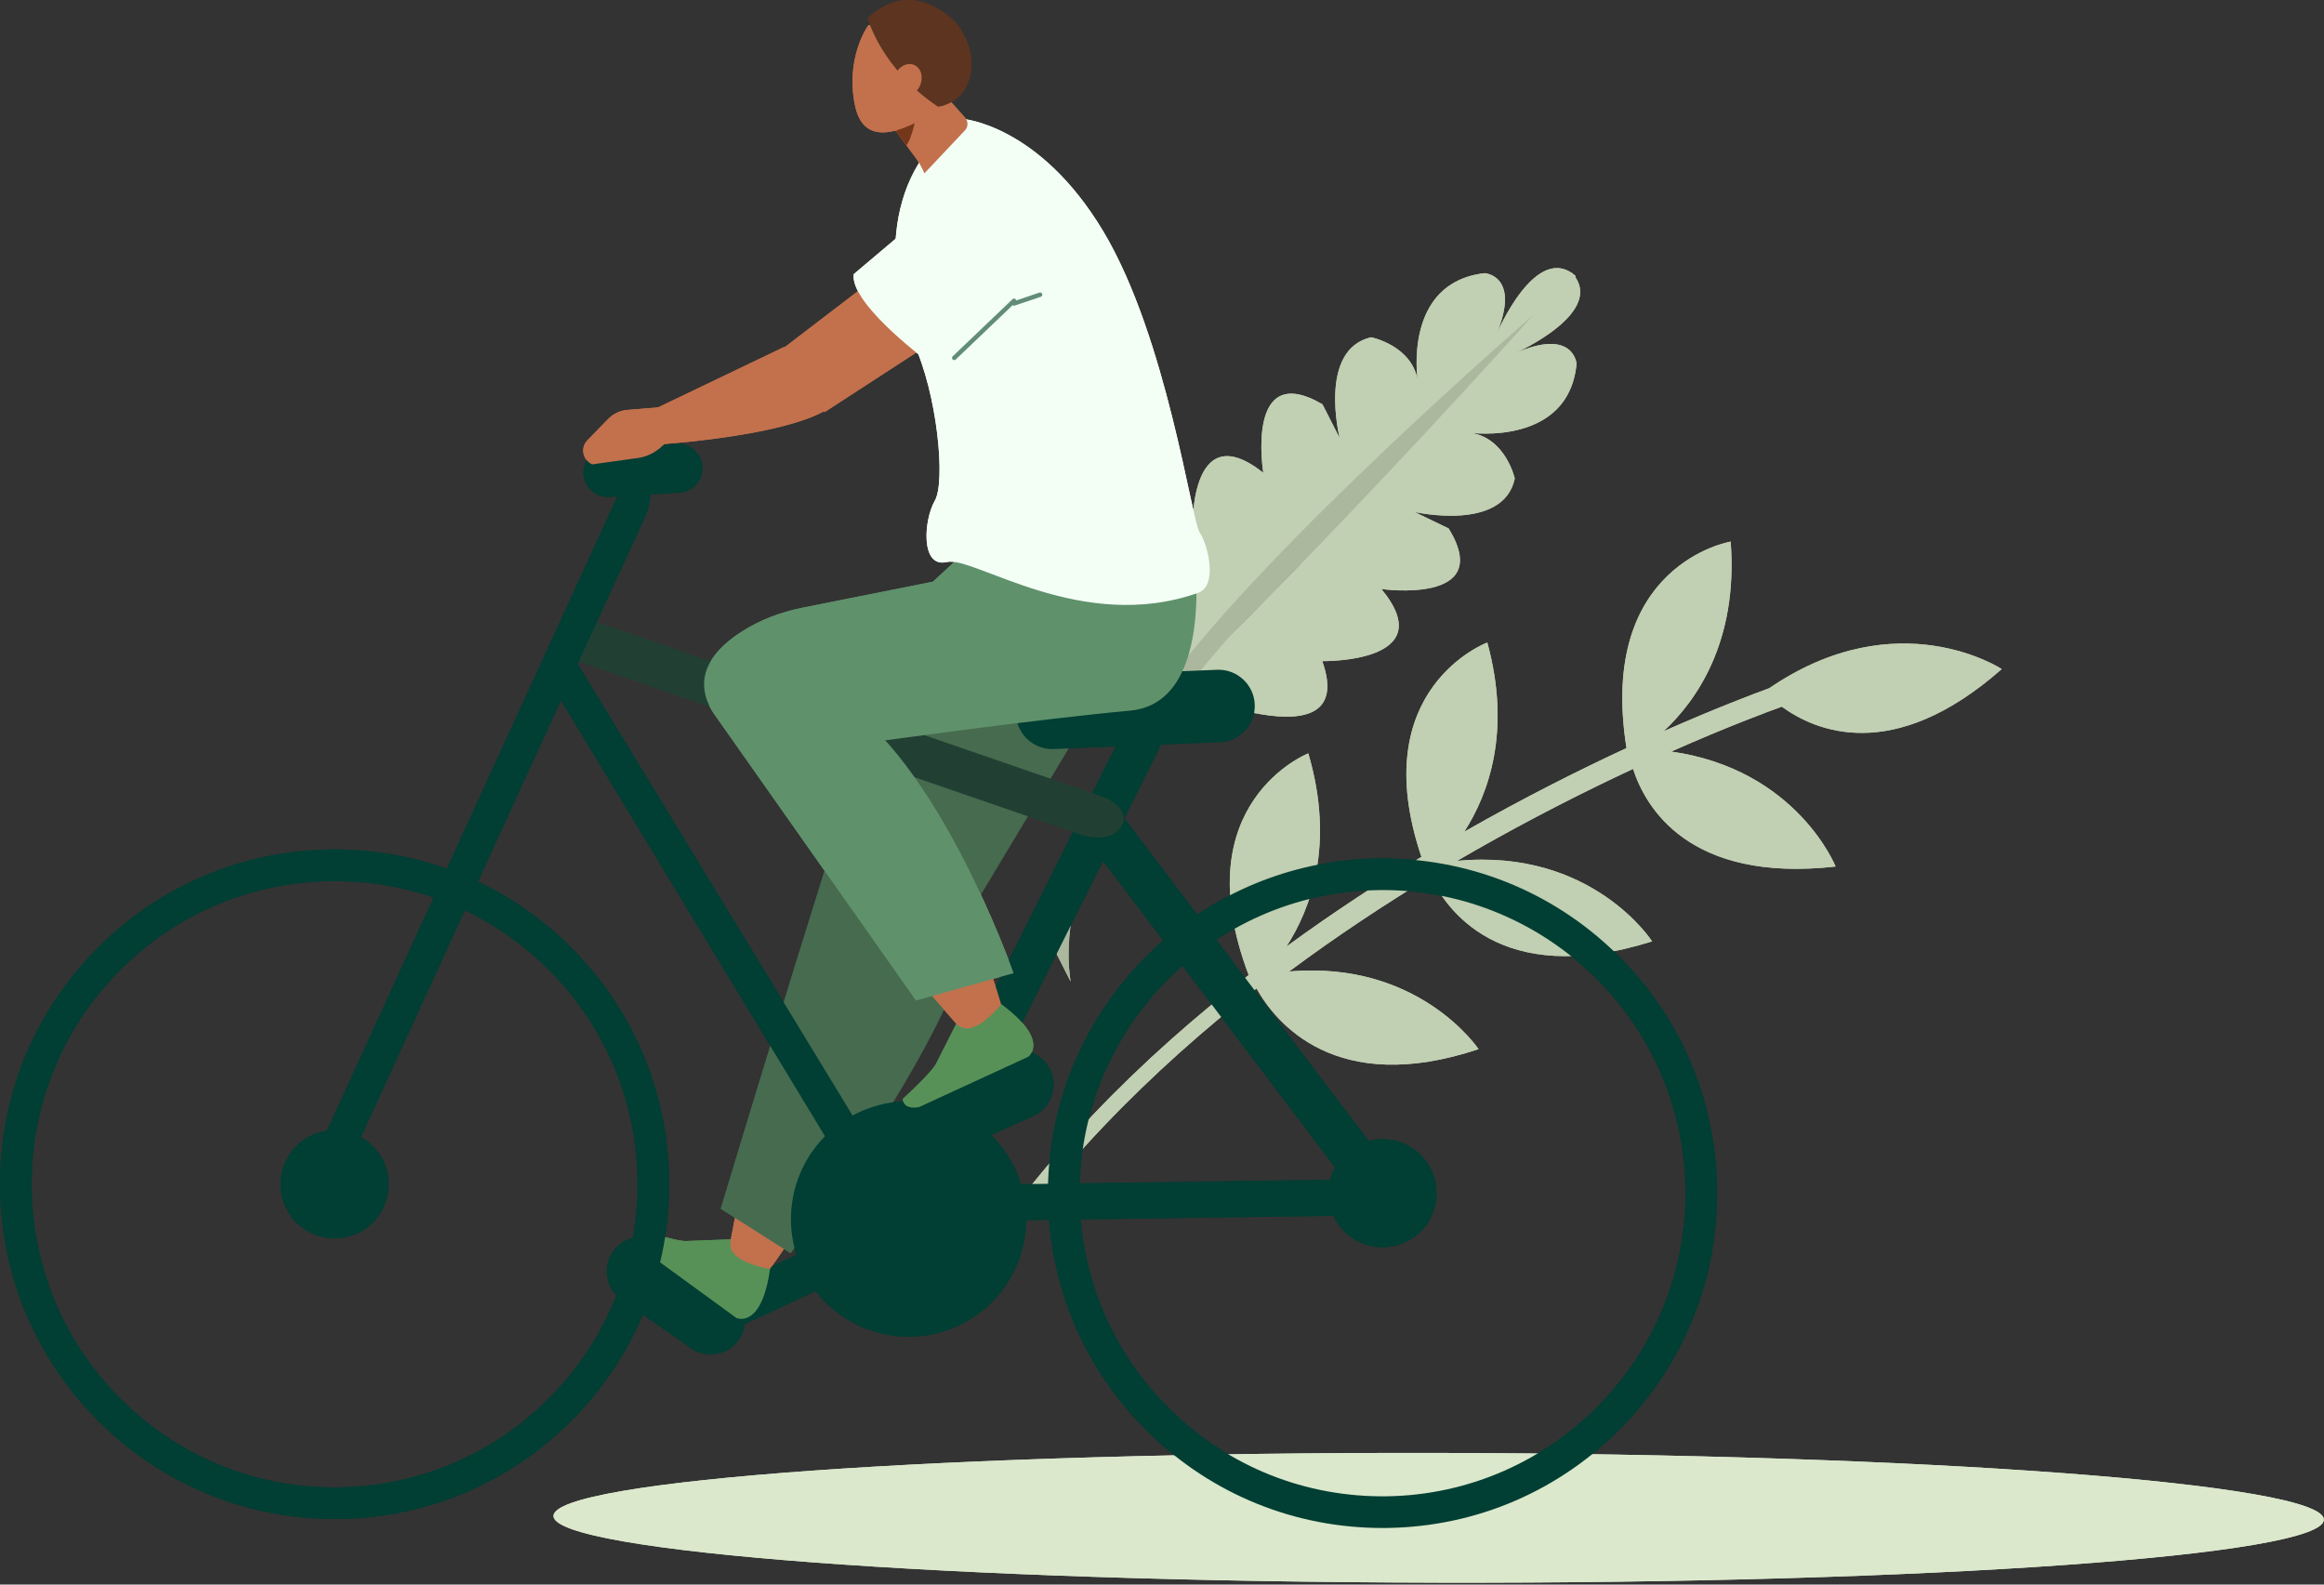 <?xml version="1.0" encoding="utf-8"?>
<svg width="264px" height="180px" viewBox="0 0 264 180" version="1.1" xmlns:xlink="http://www.w3.org/1999/xlink" xmlns="http://www.w3.org/2000/svg">
  <rect x="0" y="0" width="264" height="180" fill="#333333" stroke="none"/>
  <defs>
    <path d="M0 0L0 180L264 180L264 0L0 0Z" id="path_1" />
    <clipPath id="clip_1">
      <use xlink:href="#path_1" clip-rule="evenodd" fill-rule="evenodd" />
    </clipPath>
  </defs>
  <g id="Group">
    <g id="sostenibilitat-icon">
      <path d="M0 0L0 180L264 180L264 0L0 0Z" id="sostenibilitat-icon" fill="none" stroke="none" transform="matrix(-1 0 0 1 264 0)" />
      <g id="sostenibilitat-icon" clip-path="url(#clip_1)" transform="matrix(-1 0 0 1 264 0), translate(0.015 -2.3841856E-07)">
        <g id="Group-27" transform="translate(36.594 30.451)">
          <g id="Group" transform="translate(47.883 0)">
            <path d="M46.753 46.96C46.753 46.96 56.278 26.091 44.058 30.131C44.058 30.131 44.58 16.469 36.002 23.253C36.002 23.253 38.1 10.334 29.28 15.474L27.324 19.318C27.324 19.318 29.839 9.252 23.748 7.86C23.748 7.86 19.146 8.781 18.462 12.753C18.462 12.753 20.188 1.644 10.848 0.578C10.848 0.578 6.719 0.837 9.518 7.534C9.518 7.534 5.03 -3.147 0.494 0.926C0.494 0.926 36.151 34.37 46.753 46.96L46.753 46.96L46.753 46.96Z" id="Path" fill="#C1CFB2" stroke="none" />
            <path d="M46.077 47.683C46.077 47.683 25.013 56.782 29.3 44.65C29.3 44.65 15.626 44.895 22.583 36.459C22.583 36.459 9.62 38.295 14.94 29.584L18.823 27.707C18.823 27.707 8.706 30.018 7.436 23.902C7.436 23.902 8.45 19.32 12.437 18.717C12.437 18.717 1.291 20.218 0.414 10.861C0.414 10.861 0.755 6.74 7.397 9.672C7.397 9.672 -3.195 4.972 0.97 0.521C0.97 0.521 33.699 36.833 46.077 47.683L46.077 47.683L46.077 47.683Z" id="Path#1" fill="#C1CFB2" stroke="none" />
            <path d="M5.355 5.354C5.355 5.354 35.278 31.255 46.752 46.96L45.9 47.757C45.9 47.757 28.707 31.339 5.355 5.354L5.355 5.354L5.355 5.354Z" id="Path#2" fill="#ABB89E" stroke="none" />
            <path d="M39.209 41.173C39.209 41.173 60.523 63.696 57.892 81.05L60.696 75.508C60.696 75.508 58.46 57.243 41.217 40.691L39.209 41.172L39.209 41.173L39.209 41.173Z" id="Path#3" fill="#ABB89E" stroke="none" />
          </g>
          <path d="M78.772 55.122C75.732 65.457 78.488 72.795 81.25 77.068C75.993 73.225 70.792 69.829 65.92 66.886C72.388 47.746 58.438 42.534 58.438 42.534C55.676 52.599 58.303 59.751 61.051 64.027C61.029 64.014 61.007 64.001 60.984 63.988C54.315 60.185 48.02 57.031 42.625 54.525C45.954 33.594 30.791 31.069 30.791 31.069C29.922 42.44 34.703 49.168 38.405 52.613C32.669 50.077 28.383 48.446 26.407 47.724C11.814 37.754 1.90735e-06 45.552 1.90735e-06 45.552C12.399 56.472 21.255 52.549 24.979 49.823C26.521 50.376 31.117 52.077 37.545 54.922C23.264 56.945 18.872 67.983 18.872 67.983C35.599 69.862 40.493 61.186 41.881 56.893C47.167 59.356 53.309 62.443 59.816 66.154C60.491 66.539 61.178 66.937 61.871 67.342C46.523 65.873 39.713 76.486 39.713 76.486C57.088 81.947 63.222 72.631 64.862 69.12C69.973 72.215 75.448 75.817 80.957 79.909C66.19 78.601 59.43 88.724 59.43 88.724C75.679 94.161 82.517 85.67 84.653 81.827C96.316 90.918 108.464 102.864 116.683 116.255C117.038 116.834 116.859 117.023 117.437 116.667C117.552 116.596 117.652 116.508 117.734 116.41C118.064 116.015 118.123 115.436 117.838 114.973C109.373 101.18 97.518 89.598 85.547 80.308C92.96 60.726 78.772 55.123 78.772 55.123L78.772 55.122L78.772 55.122Z" id="Path#4" fill="#C1CFB2" stroke="none" />
        </g>
        <g id="Group#1">
          <path d="M182.9 149.252L182.727 149.625C182.236 150.682 180.977 151.148 179.93 150.662L168.446 145.325C167.399 144.839 166.944 143.576 167.435 142.519L167.608 142.146C168.099 141.089 169.358 140.623 170.405 141.109L181.89 146.446C182.937 146.933 183.391 148.195 182.9 149.252L182.9 149.252L182.9 149.252Z" id="Path#5" fill="#013E33" stroke="none" />
          <path d="M193.391 147.627L185.502 153.149C183.739 154.383 181.287 153.95 180.053 152.187L180.053 152.187C178.817 150.422 179.25 147.967 181.015 146.732L188.903 141.21C190.666 139.976 193.118 140.409 194.353 142.172L194.353 142.172C195.588 143.937 195.155 146.392 193.391 147.627L193.391 147.627Z" id="Path#6" fill="#013E33" stroke="none" />
          <g id="Group#2" transform="translate(134.346 71.26)">
            <path d="M37.105 65.037C38.861 68.036 40.57 70.702 42.05 72.705C42.944 73.913 42.086 73.441 43.741 72.959C45.777 72.367 47.567 74.456 47.226 72.706L44.589 58.828L37.105 65.037L37.105 65.037L37.105 65.037Z" id="Path#7" fill="#C2714C" fill-rule="evenodd" stroke="none" />
            <path d="M46.621 69.521L51.542 69.709C52.623 69.86 57.088 68.354 57.088 68.354L57.088 68.354C57.961 68.899 57.513 69.877 56.973 70.448L45.99 78.451C45.99 78.451 43.145 79.796 42.166 72.914C44.714 72.35 47.102 71.527 46.621 69.521L46.621 69.521L46.621 69.521Z" id="Path#8" fill="#579157" fill-rule="evenodd" stroke="none" />
            <path d="M25.619 3.865C24.165 3.223 17.637 4.441 16.181 4.661L0 0L19.094 31.803C18.232 42.559 39.835 71.094 39.835 71.094L47.764 66.052C47.764 66.052 30.944 10.24 29.254 7.764C28.387 6.492 28.493 5.132 25.619 3.865L25.619 3.865L25.619 3.865Z" id="Path#9" fill="#466B4F" stroke="none" />
          </g>
          <path d="M1.21072e-06 172.625C-0.009 168.555 45.004 165.162 100.538 165.045C156.071 164.929 201.097 168.134 201.106 172.204C201.114 176.274 156.102 179.668 100.568 179.784C45.034 179.9 0.009 176.695 1.21072e-06 172.625L1.21072e-06 172.625Z" id="Oval" fill="#DBE8CC" stroke="none" />
          <path d="M225.98 172.558C225.796 172.558 225.614 172.556 225.431 172.554C215.278 172.409 205.79 168.317 198.715 161.032C191.64 153.746 187.822 144.142 187.968 133.985C188.113 123.828 192.202 114.334 199.482 107.255C206.63 100.304 216.013 96.497 225.957 96.497C226.144 96.497 226.329 96.498 226.516 96.5C236.669 96.646 246.157 100.738 253.231 108.022C260.308 115.308 264.126 124.913 263.981 135.07C263.685 155.853 246.689 172.558 225.98 172.558L225.98 172.558ZM225.959 100.092C216.953 100.092 208.459 103.541 201.988 109.833C195.395 116.243 191.692 124.839 191.563 134.035C191.291 153.021 206.506 168.687 225.482 168.957C225.649 168.961 225.819 168.962 225.985 168.962C234.992 168.962 243.488 165.514 249.961 159.221C256.553 152.81 260.256 144.216 260.386 135.019L260.386 135.019C260.519 125.823 257.062 117.126 250.655 110.529C244.249 103.933 235.657 100.229 226.465 100.097C226.296 100.094 226.127 100.093 225.96 100.093L225.959 100.092L225.959 100.092Z" id="Shape" fill="#013E33" fill-rule="evenodd" stroke="none" />
          <path d="M104.776 138.92L104.416 138.665C103.425 137.963 103.49 136.232 104.561 134.819L136.739 92.329C137.809 90.916 139.496 90.334 140.487 91.036L140.847 91.291C141.838 91.993 141.773 93.723 140.702 95.136L108.524 137.626C107.454 139.04 105.767 139.622 104.776 138.92L104.776 138.92Z" id="Path#10" fill="#013E33" stroke="none" />
          <path d="M147.656 141.038C146.238 133.792 150.96 126.769 158.203 125.352C165.446 123.935 172.466 128.66 173.884 135.907C175.302 143.153 170.58 150.176 163.337 151.593C156.094 153.01 149.073 148.285 147.656 141.038L147.656 141.038Z" id="Oval#1" fill="#013E33" stroke="none" />
          <path d="M160.189 135.309L159.827 135.508C158.831 136.055 157.358 135.184 156.553 133.572L132.348 85.113C131.543 83.501 131.699 81.734 132.695 81.187L133.057 80.989C134.053 80.442 135.526 81.313 136.331 82.925L160.536 131.384C161.341 132.996 161.185 134.763 160.189 135.31L160.189 135.309L160.189 135.309Z" id="Path#11" fill="#013E33" stroke="none" />
          <path d="M161.664 139.836L161.386 139.607C160.621 138.979 160.955 136.88 162.128 134.944L198.482 75.215C199.656 73.278 200.152 73.723 200.917 74.352L201.195 74.58C201.959 75.208 201.625 77.307 200.452 79.243L165.187 137.458C164.014 139.394 162.428 140.464 161.664 139.836L161.664 139.836Z" id="Path#12" fill="#013E33" stroke="none" />
          <path d="M200.715 71.468L200.926 71.864C201.505 72.955 200.42 74.386 198.514 75.043L141.213 94.802C139.307 95.46 137.273 95.105 136.693 94.013L136.483 93.617C135.903 92.525 136.988 91.095 138.894 90.438L196.195 70.679C198.101 70.021 200.135 70.376 200.715 71.468L200.715 71.468Z" id="Path#13" fill="#214033" stroke="none" />
          <path d="M106.95 173.571C106.763 173.571 106.578 173.57 106.392 173.568C96.238 173.423 86.751 169.331 79.675 162.046C72.599 154.76 68.781 145.156 68.926 134.999C69.071 124.842 73.16 115.349 80.442 108.269C87.723 101.188 97.329 97.387 107.476 97.514C128.434 97.814 145.239 115.117 144.94 136.084C144.794 146.241 140.706 155.735 133.424 162.813C126.278 169.764 116.894 173.571 106.95 173.571L106.95 173.571ZM106.93 101.106C88.177 101.106 72.79 116.232 72.523 135.049C72.251 154.034 87.469 169.701 106.444 169.971C115.671 170.095 124.329 166.645 130.921 160.235C137.514 153.824 141.217 145.23 141.346 136.033L141.346 136.033C141.618 117.048 126.403 101.382 107.427 101.111C107.261 101.108 107.096 101.107 106.929 101.107L106.93 101.106L106.93 101.106Z" id="Shape#1" fill="#013E33" fill-rule="evenodd" stroke="none" />
          <path d="M184.189 53.03L184.189 53.03C184.099 54.555 185.273 55.877 186.797 55.968L194.765 56.445C196.292 56.536 197.614 55.361 197.705 53.834L197.705 53.834C197.794 52.309 196.621 50.986 195.097 50.895L187.128 50.419C185.602 50.328 184.279 51.503 184.189 53.03L184.189 53.03Z" id="Path#14" fill="#013E33" stroke="none" />
          <path d="M125.384 84.297L144.295 85.086C146.553 85.18 148.477 83.409 148.571 81.15L148.571 81.15C148.665 78.891 146.895 76.966 144.637 76.872L125.726 76.083C123.468 75.989 121.544 77.76 121.45 80.019L121.45 80.019C121.355 82.278 123.125 84.203 125.383 84.297L125.384 84.297L125.384 84.297Z" id="Path#15" fill="#013E33" stroke="none" />
          <path d="M153.076 106.018C151.807 109.234 150.77 112.207 150.115 114.594C149.72 116.033 149.557 115.078 150.969 116.059C152.706 117.266 152.175 119.945 153.341 118.597L162.637 107.959L153.076 106.018L153.076 106.018L153.076 106.018Z" id="Path#16" fill="#C2714C" fill-rule="evenodd" stroke="none" />
          <path d="M172.828 69.034L158.005 66.075L150.07 58.733L128.513 61.043C128.513 61.043 125.408 79.798 135.617 80.725C145.826 81.653 163.949 84.177 163.949 84.177C177.332 84.438 182.268 82.652 183.369 80.265C183.931 79.049 185.53 75.496 179.771 71.776C177.664 70.415 175.287 69.525 172.828 69.034L172.828 69.034L172.828 69.034Z" id="Path#17" fill="#5F916B" stroke="none" />
          <path d="M154.64 13.502C154.64 13.502 145.943 14.13 138.679 26.239C131.416 38.349 128.652 59.099 127.702 60.49C126.753 61.881 125.622 66.537 127.858 67.334C141.12 72.063 153.393 63.115 156.425 63.841C159.457 64.567 159.043 59.025 157.792 56.877C156.542 54.728 157.507 44.699 160.237 38.893C162.967 33.087 164.537 19.877 154.64 13.502L154.64 13.502L154.64 13.502Z" id="Path#18" fill="#F3FFF5" stroke="none" />
          <path d="M149.575 33.347L170.318 46.818L174.885 39.466L155.961 24.989L149.575 33.347L149.575 33.347L149.575 33.347Z" id="Path#19" fill="#C2714C" stroke="none" />
          <path d="M174.935 39.425L189.724 46.514C189.724 46.514 190.421 47.373 189.974 48.249L189.124 50.477C189.124 50.477 168.723 49.231 168.066 44.222C167.271 38.161 174.935 39.425 174.935 39.425L174.935 39.425L174.935 39.425Z" id="Path#20" fill="#C2714C" stroke="none" />
          <path d="M154.349 13.375L157.522 9.813L162.718 14.198L159.829 18.124C159.351 18.773 158.974 19.689 158.974 19.689L154.37 14.809C153.992 14.409 153.983 13.786 154.349 13.376L154.349 13.375L154.349 13.375Z" id="Path#21" fill="#C2714C" stroke="none" />
          <path d="M162.225 14.905L159.84 12.8C159.84 12.8 160.309 15.61 161.027 16.534L162.225 14.905L162.225 14.905Z" id="Path#22" fill="#75371A" stroke="none" />
          <path d="M144.193 30.474C144.193 30.474 158 41.594 158.833 40.907C159.664 40.22 167.426 34.33 167.005 31.143L155.033 21.037C155.033 21.037 143.653 23.312 144.193 30.474L144.193 30.474Z" id="Path#23" fill="#F3FFF5" stroke="none" />
          <g id="Path#24" transform="translate(145.833 33.475)">
            <path d="M9.755 7.181L2.961 0.694" id="Line" fill="none" fill-rule="evenodd" stroke="#618C79" stroke-width="0.5" stroke-linecap="round" stroke-linejoin="round" />
            <path d="M2.961 1L0 0" id="Line" fill="none" fill-rule="evenodd" stroke="#618C79" stroke-width="0.5" stroke-linecap="round" stroke-linejoin="round" />
          </g>
          <path d="M165.374 2.909C165.374 2.909 168.046 6.625 166.829 12.12C165.611 17.615 159.834 13.826 158.25 13.02C156.665 12.214 154.099 2.147 159.502 2.355C164.904 2.563 165.375 2.909 165.375 2.909L165.374 2.909L165.374 2.909Z" id="Path#25" fill="#C2714C" stroke="none" />
          <path d="M156.863 12.006C153.741 11.07 152.866 7.434 154.251 4.481C154.695 3.533 155.2 2.706 155.744 2.229C158.397 -0.092 161.869 -1.261 165.418 2.063C165.418 2.063 163.905 7.805 157.418 12.128L156.863 12.007L156.863 12.006L156.863 12.006Z" id="Path#26" fill="#5C3420" fill-rule="evenodd" stroke="none" />
          <path d="M159.506 9.789C159.959 10.723 160.946 11.172 161.711 10.791C162.477 10.411 162.73 9.345 162.277 8.411C161.825 7.477 160.837 7.028 160.072 7.408C159.307 7.789 159.054 8.854 159.506 9.789L159.506 9.789Z" id="Path#27" fill="#C2714C" fill-rule="evenodd" stroke="none" />
          <path d="M188.523 46.217L192.703 46.562C193.539 46.631 194.319 46.998 194.901 47.595L197.259 50.014C198.081 50.858 197.797 52.271 196.709 52.751L196.709 52.751L191.483 52.021C190.33 51.86 189.213 51.233 188.357 50.266L186.93 48.655L188.523 46.217L188.523 46.217L188.523 46.217Z" id="Path#28" fill="#C2714C" stroke="none" />
          <path d="M101.866 139.021C99.944 136.223 100.656 132.397 103.454 130.476C106.252 128.555 110.077 129.267 111.999 132.065C113.92 134.864 113.209 138.69 110.411 140.611C107.613 142.532 103.787 141.82 101.866 139.021L101.866 139.021Z" id="Oval#2" fill="#013E33" stroke="none" />
          <path d="M227.788 135.071L227.788 135.071C226.869 135.601 225.35 134.341 224.396 132.258L190.809 58.923C189.855 56.84 189.827 54.723 190.747 54.193L190.747 54.193C191.666 53.663 193.185 54.923 194.139 57.005L227.725 130.341C228.679 132.423 228.707 134.541 227.788 135.071L227.788 135.071Z" id="Path#29" fill="#013E33" stroke="none" />
          <path d="M183.036 80.859L159.935 113.661L148.844 110.545C148.844 110.545 157.468 85.932 169.192 79.246C180.916 72.56 183.036 80.859 183.036 80.859L183.036 80.859L183.036 80.859Z" id="Path#30" fill="#5F916B" stroke="none" />
          <path d="M155.381 130.723L146.603 126.774C144.639 125.891 143.755 123.56 144.638 121.595L144.638 121.595C145.521 119.63 147.851 118.746 149.815 119.629L158.592 123.578C160.556 124.462 161.44 126.792 160.557 128.757L160.557 128.757C159.674 130.722 157.345 131.607 155.381 130.723L155.381 130.723Z" id="Path#31" fill="#013E33" stroke="none" />
          <path d="M155.366 116.311L157.566 120.67C157.952 121.68 161.429 124.83 161.429 124.83L161.429 124.83C161.367 125.849 160.289 125.93 159.526 125.735L147.182 120.047C147.182 120.047 144.626 118.224 150.229 114.075C151.952 116.015 153.826 117.69 155.366 116.311L155.366 116.311L155.366 116.311Z" id="Path#32" fill="#579157" fill-rule="evenodd" stroke="none" />
          <path d="M156.929 138.746L105.572 138.012C104.445 137.996 103.535 137.06 103.552 135.932L103.552 135.932C103.568 134.804 104.503 133.894 105.631 133.911L156.987 134.644C158.115 134.66 159.024 135.597 159.008 136.724L159.008 136.724C158.992 137.852 158.056 138.762 156.929 138.746L156.929 138.746Z" id="Path#33" fill="#013E33" stroke="none" />
          <path d="M223.689 140.235C220.539 138.973 219.009 135.395 220.272 132.244C221.535 129.092 225.112 127.561 228.262 128.824C231.412 130.086 232.942 133.664 231.679 136.815C230.416 139.967 226.839 141.498 223.689 140.235L223.689 140.235Z" id="Oval#3" fill="#013E33" stroke="none" />
          <path d="M157.391 139.613L151.468 128.297C151.436 128.236 151.407 128.173 151.382 128.109C151.356 128.044 151.333 127.979 151.313 127.913C151.293 127.846 151.277 127.779 151.264 127.711C151.251 127.643 151.242 127.574 151.235 127.505C151.229 127.436 151.226 127.367 151.227 127.297C151.228 127.228 151.232 127.159 151.239 127.09C151.247 127.021 151.258 126.953 151.271 126.885C151.286 126.817 151.303 126.75 151.323 126.684C151.344 126.618 151.368 126.553 151.395 126.489C151.423 126.425 151.453 126.363 151.486 126.302C151.519 126.241 151.555 126.181 151.594 126.124C151.633 126.067 151.675 126.012 151.719 125.958C151.763 125.905 151.81 125.854 151.86 125.805C151.909 125.757 151.961 125.711 152.015 125.668C152.069 125.625 152.125 125.584 152.183 125.545C152.242 125.507 152.301 125.472 152.363 125.44L152.729 125.248C152.79 125.216 152.853 125.187 152.917 125.161C152.982 125.135 153.047 125.113 153.114 125.093C153.18 125.073 153.247 125.057 153.315 125.044C153.383 125.031 153.452 125.021 153.521 125.015C153.59 125.009 153.659 125.006 153.729 125.007C153.798 125.007 153.867 125.011 153.936 125.019C154.006 125.026 154.074 125.037 154.142 125.051C154.209 125.066 154.276 125.083 154.343 125.103C154.409 125.124 154.473 125.148 154.537 125.175C154.601 125.203 154.664 125.233 154.724 125.266C154.786 125.299 154.845 125.335 154.902 125.374C154.959 125.413 155.015 125.455 155.068 125.499C155.121 125.543 155.172 125.59 155.221 125.64C155.269 125.689 155.315 125.741 155.358 125.795C155.402 125.849 155.443 125.905 155.481 125.963C155.519 126.021 155.554 126.08 155.586 126.142L161.509 137.457C161.541 137.519 161.571 137.582 161.597 137.646C161.623 137.71 161.645 137.776 161.664 137.842C161.684 137.909 161.701 137.976 161.714 138.044C161.727 138.112 161.736 138.181 161.743 138.251C161.749 138.32 161.751 138.389 161.751 138.458C161.75 138.527 161.746 138.596 161.739 138.666C161.731 138.734 161.72 138.803 161.706 138.87C161.692 138.939 161.675 139.006 161.654 139.071C161.633 139.138 161.61 139.203 161.583 139.267C161.556 139.33 161.526 139.393 161.492 139.454C161.459 139.514 161.423 139.573 161.384 139.631C161.345 139.689 161.303 139.744 161.258 139.796C161.214 139.85 161.167 139.901 161.117 139.949C161.068 139.998 161.017 140.044 160.963 140.088C160.909 140.131 160.853 140.172 160.794 140.21C160.737 140.248 160.677 140.283 160.616 140.316L160.25 140.507C160.189 140.539 160.125 140.568 160.061 140.594C159.996 140.62 159.931 140.643 159.864 140.663C159.798 140.683 159.731 140.699 159.662 140.711C159.594 140.724 159.525 140.734 159.456 140.74C159.388 140.746 159.318 140.749 159.249 140.749C159.18 140.748 159.111 140.743 159.042 140.737C158.973 140.729 158.904 140.718 158.836 140.704C158.769 140.69 158.701 140.673 158.635 140.652C158.569 140.631 158.504 140.607 158.44 140.58C158.377 140.553 158.314 140.523 158.253 140.49C158.192 140.457 158.133 140.42 158.076 140.381C158.019 140.343 157.963 140.301 157.91 140.257C157.857 140.212 157.806 140.164 157.757 140.116C157.708 140.066 157.662 140.014 157.619 139.96C157.576 139.906 157.535 139.85 157.497 139.792C157.459 139.734 157.423 139.674 157.391 139.613L157.391 139.613Z" id="Rectangle" fill="#013E33" stroke="none" />
        </g>
      </g>
      <g id="sostenibilitat-icon" clip-path="url(#clip_1)" transform="matrix(-1 0 0 1 264 0), translate(0.015 -2.3841856E-07)">
        <g id="Group-27" transform="translate(36.594 30.451)">
          <g id="Group" transform="translate(47.883 0)">
            <path d="M46.753 46.96C46.753 46.96 56.278 26.091 44.058 30.131C44.058 30.131 44.58 16.469 36.002 23.253C36.002 23.253 38.1 10.334 29.28 15.474L27.324 19.318C27.324 19.318 29.839 9.252 23.748 7.86C23.748 7.86 19.146 8.781 18.462 12.753C18.462 12.753 20.188 1.644 10.848 0.578C10.848 0.578 6.719 0.837 9.518 7.534C9.518 7.534 5.03 -3.147 0.494 0.926C0.494 0.926 36.151 34.37 46.753 46.96L46.753 46.96L46.753 46.96Z" id="Path" fill="#C1CFB2" stroke="none" />
            <path d="M46.077 47.683C46.077 47.683 25.013 56.782 29.3 44.65C29.3 44.65 15.626 44.895 22.583 36.459C22.583 36.459 9.62 38.295 14.94 29.584L18.823 27.707C18.823 27.707 8.706 30.018 7.436 23.902C7.436 23.902 8.45 19.32 12.437 18.717C12.437 18.717 1.291 20.218 0.414 10.861C0.414 10.861 0.755 6.74 7.397 9.672C7.397 9.672 -3.195 4.972 0.97 0.521C0.97 0.521 33.699 36.833 46.077 47.683L46.077 47.683L46.077 47.683Z" id="Path#1" fill="#C1CFB2" stroke="none" />
            <path d="M5.355 5.354C5.355 5.354 35.278 31.255 46.752 46.96L45.9 47.757C45.9 47.757 28.707 31.339 5.355 5.354L5.355 5.354L5.355 5.354Z" id="Path#2" fill="#ABB89E" stroke="none" />
            <path d="M39.209 41.173C39.209 41.173 60.523 63.696 57.892 81.05L60.696 75.508C60.696 75.508 58.46 57.243 41.217 40.691L39.209 41.172L39.209 41.173L39.209 41.173Z" id="Path#3" fill="#ABB89E" stroke="none" />
          </g>
          <path d="M78.772 55.122C75.732 65.457 78.488 72.795 81.25 77.068C75.993 73.225 70.792 69.829 65.92 66.886C72.388 47.746 58.438 42.534 58.438 42.534C55.676 52.599 58.303 59.751 61.051 64.027C61.029 64.014 61.007 64.001 60.984 63.988C54.315 60.185 48.02 57.031 42.625 54.525C45.954 33.594 30.791 31.069 30.791 31.069C29.922 42.44 34.703 49.168 38.405 52.613C32.669 50.077 28.383 48.446 26.407 47.724C11.814 37.754 1.90735e-06 45.552 1.90735e-06 45.552C12.399 56.472 21.255 52.549 24.979 49.823C26.521 50.376 31.117 52.077 37.545 54.922C23.264 56.945 18.872 67.983 18.872 67.983C35.599 69.862 40.493 61.186 41.881 56.893C47.167 59.356 53.309 62.443 59.816 66.154C60.491 66.539 61.178 66.937 61.871 67.342C46.523 65.873 39.713 76.486 39.713 76.486C57.088 81.947 63.222 72.631 64.862 69.12C69.973 72.215 75.448 75.817 80.957 79.909C66.19 78.601 59.43 88.724 59.43 88.724C75.679 94.161 82.517 85.67 84.653 81.827C96.316 90.918 108.464 102.864 116.683 116.255C117.038 116.834 116.859 117.023 117.437 116.667C117.552 116.596 117.652 116.508 117.734 116.41C118.064 116.015 118.123 115.436 117.838 114.973C109.373 101.18 97.518 89.598 85.547 80.308C92.96 60.726 78.772 55.123 78.772 55.123L78.772 55.122L78.772 55.122Z" id="Path#4" fill="#C1CFB2" stroke="none" />
        </g>
        <g id="Group#1">
          <path d="M182.9 149.252L182.727 149.625C182.236 150.682 180.977 151.148 179.93 150.662L168.446 145.325C167.399 144.839 166.944 143.576 167.435 142.519L167.608 142.146C168.099 141.089 169.358 140.623 170.405 141.109L181.89 146.446C182.937 146.933 183.391 148.195 182.9 149.252L182.9 149.252L182.9 149.252Z" id="Path#5" fill="#013E33" stroke="none" />
          <path d="M193.391 147.627L185.502 153.149C183.739 154.383 181.287 153.95 180.053 152.187L180.053 152.187C178.817 150.422 179.25 147.967 181.015 146.732L188.903 141.21C190.666 139.976 193.118 140.409 194.353 142.172L194.353 142.172C195.588 143.937 195.155 146.392 193.391 147.627L193.391 147.627Z" id="Path#6" fill="#013E33" stroke="none" />
          <g id="Group#2" transform="translate(134.346 71.26)">
            <path d="M37.105 65.037C38.861 68.036 40.57 70.702 42.05 72.705C42.944 73.913 42.086 73.441 43.741 72.959C45.777 72.367 47.567 74.456 47.226 72.706L44.589 58.828L37.105 65.037L37.105 65.037L37.105 65.037Z" id="Path#7" fill="#C2714C" fill-rule="evenodd" stroke="none" />
            <path d="M46.621 69.521L51.542 69.709C52.623 69.86 57.088 68.354 57.088 68.354L57.088 68.354C57.961 68.899 57.513 69.877 56.973 70.448L45.99 78.451C45.99 78.451 43.145 79.796 42.166 72.914C44.714 72.35 47.102 71.527 46.621 69.521L46.621 69.521L46.621 69.521Z" id="Path#8" fill="#579157" fill-rule="evenodd" stroke="none" />
            <path d="M25.619 3.865C24.165 3.223 17.637 4.441 16.181 4.661L0 0L19.094 31.803C18.232 42.559 39.835 71.094 39.835 71.094L47.764 66.052C47.764 66.052 30.944 10.24 29.254 7.764C28.387 6.492 28.493 5.132 25.619 3.865L25.619 3.865L25.619 3.865Z" id="Path#9" fill="#466B4F" stroke="none" />
          </g>
          <path d="M1.21072e-06 172.625C-0.009 168.555 45.004 165.162 100.538 165.045C156.071 164.929 201.097 168.134 201.106 172.204C201.114 176.274 156.102 179.668 100.568 179.784C45.034 179.9 0.009 176.695 1.21072e-06 172.625L1.21072e-06 172.625Z" id="Oval" fill="#DBE8CC" stroke="none" />
          <path d="M225.98 172.558C225.796 172.558 225.614 172.556 225.431 172.554C215.278 172.409 205.79 168.317 198.715 161.032C191.64 153.746 187.822 144.142 187.968 133.985C188.113 123.828 192.202 114.334 199.482 107.255C206.63 100.304 216.013 96.497 225.957 96.497C226.144 96.497 226.329 96.498 226.516 96.5C236.669 96.646 246.157 100.738 253.231 108.022C260.308 115.308 264.126 124.913 263.981 135.07C263.685 155.853 246.689 172.558 225.98 172.558L225.98 172.558ZM225.959 100.092C216.953 100.092 208.459 103.541 201.988 109.833C195.395 116.243 191.692 124.839 191.563 134.035C191.291 153.021 206.506 168.687 225.482 168.957C225.649 168.961 225.819 168.962 225.985 168.962C234.992 168.962 243.488 165.514 249.961 159.221C256.553 152.81 260.256 144.216 260.386 135.019L260.386 135.019C260.519 125.823 257.062 117.126 250.655 110.529C244.249 103.933 235.657 100.229 226.465 100.097C226.296 100.094 226.127 100.093 225.96 100.093L225.959 100.092L225.959 100.092Z" id="Shape" fill="#013E33" fill-rule="evenodd" stroke="none" />
          <path d="M104.776 138.92L104.416 138.665C103.425 137.963 103.49 136.232 104.561 134.819L136.739 92.329C137.809 90.916 139.496 90.334 140.487 91.036L140.847 91.291C141.838 91.993 141.773 93.723 140.702 95.136L108.524 137.626C107.454 139.04 105.767 139.622 104.776 138.92L104.776 138.92Z" id="Path#10" fill="#013E33" stroke="none" />
          <path d="M147.656 141.038C146.238 133.792 150.96 126.769 158.203 125.352C165.446 123.935 172.466 128.66 173.884 135.907C175.302 143.153 170.58 150.176 163.337 151.593C156.094 153.01 149.073 148.285 147.656 141.038L147.656 141.038Z" id="Oval#1" fill="#013E33" stroke="none" />
          <path d="M160.189 135.309L159.827 135.508C158.831 136.055 157.358 135.184 156.553 133.572L132.348 85.113C131.543 83.501 131.699 81.734 132.695 81.187L133.057 80.989C134.053 80.442 135.526 81.313 136.331 82.925L160.536 131.384C161.341 132.996 161.185 134.763 160.189 135.31L160.189 135.309L160.189 135.309Z" id="Path#11" fill="#013E33" stroke="none" />
          <path d="M161.664 139.836L161.386 139.607C160.621 138.979 160.955 136.88 162.128 134.944L198.482 75.215C199.656 73.278 200.152 73.723 200.917 74.352L201.195 74.58C201.959 75.208 201.625 77.307 200.452 79.243L165.187 137.458C164.014 139.394 162.428 140.464 161.664 139.836L161.664 139.836Z" id="Path#12" fill="#013E33" stroke="none" />
          <path d="M200.715 71.468L200.926 71.864C201.505 72.955 200.42 74.386 198.514 75.043L141.213 94.802C139.307 95.46 137.273 95.105 136.693 94.013L136.483 93.617C135.903 92.525 136.988 91.095 138.894 90.438L196.195 70.679C198.101 70.021 200.135 70.376 200.715 71.468L200.715 71.468Z" id="Path#13" fill="#214033" stroke="none" />
          <path d="M106.95 173.571C106.763 173.571 106.578 173.57 106.392 173.568C96.238 173.423 86.751 169.331 79.675 162.046C72.599 154.76 68.781 145.156 68.926 134.999C69.071 124.842 73.16 115.349 80.442 108.269C87.723 101.188 97.329 97.387 107.476 97.514C128.434 97.814 145.239 115.117 144.94 136.084C144.794 146.241 140.706 155.735 133.424 162.813C126.278 169.764 116.894 173.571 106.95 173.571L106.95 173.571ZM106.93 101.106C88.177 101.106 72.79 116.232 72.523 135.049C72.251 154.034 87.469 169.701 106.444 169.971C115.671 170.095 124.329 166.645 130.921 160.235C137.514 153.824 141.217 145.23 141.346 136.033L141.346 136.033C141.618 117.048 126.403 101.382 107.427 101.111C107.261 101.108 107.096 101.107 106.929 101.107L106.93 101.106L106.93 101.106Z" id="Shape#1" fill="#013E33" fill-rule="evenodd" stroke="none" />
          <path d="M184.189 53.03L184.189 53.03C184.099 54.555 185.273 55.877 186.797 55.968L194.765 56.445C196.292 56.536 197.614 55.361 197.705 53.834L197.705 53.834C197.794 52.309 196.621 50.986 195.097 50.895L187.128 50.419C185.602 50.328 184.279 51.503 184.189 53.03L184.189 53.03Z" id="Path#14" fill="#013E33" stroke="none" />
          <path d="M125.384 84.297L144.295 85.086C146.553 85.18 148.477 83.409 148.571 81.15L148.571 81.15C148.665 78.891 146.895 76.966 144.637 76.872L125.726 76.083C123.468 75.989 121.544 77.76 121.45 80.019L121.45 80.019C121.355 82.278 123.125 84.203 125.383 84.297L125.384 84.297L125.384 84.297Z" id="Path#15" fill="#013E33" stroke="none" />
          <path d="M153.076 106.018C151.807 109.234 150.77 112.207 150.115 114.594C149.72 116.033 149.557 115.078 150.969 116.059C152.706 117.266 152.175 119.945 153.341 118.597L162.637 107.959L153.076 106.018L153.076 106.018L153.076 106.018Z" id="Path#16" fill="#C2714C" fill-rule="evenodd" stroke="none" />
          <path d="M172.828 69.034L158.005 66.075L150.07 58.733L128.513 61.043C128.513 61.043 125.408 79.798 135.617 80.725C145.826 81.653 163.949 84.177 163.949 84.177C177.332 84.438 182.268 82.652 183.369 80.265C183.931 79.049 185.53 75.496 179.771 71.776C177.664 70.415 175.287 69.525 172.828 69.034L172.828 69.034L172.828 69.034Z" id="Path#17" fill="#5F916B" stroke="none" />
          <path d="M154.64 13.502C154.64 13.502 145.943 14.13 138.679 26.239C131.416 38.349 128.652 59.099 127.702 60.49C126.753 61.881 125.622 66.537 127.858 67.334C141.12 72.063 153.393 63.115 156.425 63.841C159.457 64.567 159.043 59.025 157.792 56.877C156.542 54.728 157.507 44.699 160.237 38.893C162.967 33.087 164.537 19.877 154.64 13.502L154.64 13.502L154.64 13.502Z" id="Path#18" fill="#F3FFF5" stroke="none" />
          <path d="M149.575 33.347L170.318 46.818L174.885 39.466L155.961 24.989L149.575 33.347L149.575 33.347L149.575 33.347Z" id="Path#19" fill="#C2714C" stroke="none" />
          <path d="M174.935 39.425L189.724 46.514C189.724 46.514 190.421 47.373 189.974 48.249L189.124 50.477C189.124 50.477 168.723 49.231 168.066 44.222C167.271 38.161 174.935 39.425 174.935 39.425L174.935 39.425L174.935 39.425Z" id="Path#20" fill="#C2714C" stroke="none" />
          <path d="M154.349 13.375L157.522 9.813L162.718 14.198L159.829 18.124C159.351 18.773 158.974 19.689 158.974 19.689L154.37 14.809C153.992 14.409 153.983 13.786 154.349 13.376L154.349 13.375L154.349 13.375Z" id="Path#21" fill="#C2714C" stroke="none" />
          <path d="M162.225 14.905L159.84 12.8C159.84 12.8 160.309 15.61 161.027 16.534L162.225 14.905L162.225 14.905Z" id="Path#22" fill="#75371A" stroke="none" />
          <path d="M144.193 30.474C144.193 30.474 158 41.594 158.833 40.907C159.664 40.22 167.426 34.33 167.005 31.143L155.033 21.037C155.033 21.037 143.653 23.312 144.193 30.474L144.193 30.474Z" id="Path#23" fill="#F3FFF5" stroke="none" />
          <g id="Path#24" transform="translate(145.833 33.475)">
            <path d="M9.755 7.181L2.961 0.694" id="Line" fill="none" fill-rule="evenodd" stroke="#618C79" stroke-width="0.5" stroke-linecap="round" stroke-linejoin="round" />
            <path d="M2.961 1L0 0" id="Line" fill="none" fill-rule="evenodd" stroke="#618C79" stroke-width="0.5" stroke-linecap="round" stroke-linejoin="round" />
          </g>
          <path d="M165.374 2.909C165.374 2.909 168.046 6.625 166.829 12.12C165.611 17.615 159.834 13.826 158.25 13.02C156.665 12.214 154.099 2.147 159.502 2.355C164.904 2.563 165.375 2.909 165.375 2.909L165.374 2.909L165.374 2.909Z" id="Path#25" fill="#C2714C" stroke="none" />
          <path d="M156.863 12.006C153.741 11.07 152.866 7.434 154.251 4.481C154.695 3.533 155.2 2.706 155.744 2.229C158.397 -0.092 161.869 -1.261 165.418 2.063C165.418 2.063 163.905 7.805 157.418 12.128L156.863 12.007L156.863 12.006L156.863 12.006Z" id="Path#26" fill="#5C3420" fill-rule="evenodd" stroke="none" />
          <path d="M159.506 9.789C159.959 10.723 160.946 11.172 161.711 10.791C162.477 10.411 162.73 9.345 162.277 8.411C161.825 7.477 160.837 7.028 160.072 7.408C159.307 7.789 159.054 8.854 159.506 9.789L159.506 9.789Z" id="Path#27" fill="#C2714C" fill-rule="evenodd" stroke="none" />
          <path d="M188.523 46.217L192.703 46.562C193.539 46.631 194.319 46.998 194.901 47.595L197.259 50.014C198.081 50.858 197.797 52.271 196.709 52.751L196.709 52.751L191.483 52.021C190.33 51.86 189.213 51.233 188.357 50.266L186.93 48.655L188.523 46.217L188.523 46.217L188.523 46.217Z" id="Path#28" fill="#C2714C" stroke="none" />
          <path d="M101.866 139.021C99.944 136.223 100.656 132.397 103.454 130.476C106.252 128.555 110.077 129.267 111.999 132.065C113.92 134.864 113.209 138.69 110.411 140.611C107.613 142.532 103.787 141.82 101.866 139.021L101.866 139.021Z" id="Oval#2" fill="#013E33" stroke="none" />
          <path d="M227.788 135.071L227.788 135.071C226.869 135.601 225.35 134.341 224.396 132.258L190.809 58.923C189.855 56.84 189.827 54.723 190.747 54.193L190.747 54.193C191.666 53.663 193.185 54.923 194.139 57.005L227.725 130.341C228.679 132.423 228.707 134.541 227.788 135.071L227.788 135.071Z" id="Path#29" fill="#013E33" stroke="none" />
          <path d="M183.036 80.859L159.935 113.661L148.844 110.545C148.844 110.545 157.468 85.932 169.192 79.246C180.916 72.56 183.036 80.859 183.036 80.859L183.036 80.859L183.036 80.859Z" id="Path#30" fill="#5F916B" stroke="none" />
          <path d="M155.381 130.723L146.603 126.774C144.639 125.891 143.755 123.56 144.638 121.595L144.638 121.595C145.521 119.63 147.851 118.746 149.815 119.629L158.592 123.578C160.556 124.462 161.44 126.792 160.557 128.757L160.557 128.757C159.674 130.722 157.345 131.607 155.381 130.723L155.381 130.723Z" id="Path#31" fill="#013E33" stroke="none" />
          <path d="M155.366 116.311L157.566 120.67C157.952 121.68 161.429 124.83 161.429 124.83L161.429 124.83C161.367 125.849 160.289 125.93 159.526 125.735L147.182 120.047C147.182 120.047 144.626 118.224 150.229 114.075C151.952 116.015 153.826 117.69 155.366 116.311L155.366 116.311L155.366 116.311Z" id="Path#32" fill="#579157" fill-rule="evenodd" stroke="none" />
          <path d="M156.929 138.746L105.572 138.012C104.445 137.996 103.535 137.06 103.552 135.932L103.552 135.932C103.568 134.804 104.503 133.894 105.631 133.911L156.987 134.644C158.115 134.66 159.024 135.597 159.008 136.724L159.008 136.724C158.992 137.852 158.056 138.762 156.929 138.746L156.929 138.746Z" id="Path#33" fill="#013E33" stroke="none" />
          <path d="M223.689 140.235C220.539 138.973 219.009 135.395 220.272 132.244C221.535 129.092 225.112 127.561 228.262 128.824C231.412 130.086 232.942 133.664 231.679 136.815C230.416 139.967 226.839 141.498 223.689 140.235L223.689 140.235Z" id="Oval#3" fill="#013E33" stroke="none" />
          <path d="M157.391 139.613L151.468 128.297C151.436 128.236 151.407 128.173 151.382 128.109C151.356 128.044 151.333 127.979 151.313 127.913C151.293 127.846 151.277 127.779 151.264 127.711C151.251 127.643 151.242 127.574 151.235 127.505C151.229 127.436 151.226 127.367 151.227 127.297C151.228 127.228 151.232 127.159 151.239 127.09C151.247 127.021 151.258 126.953 151.271 126.885C151.286 126.817 151.303 126.75 151.323 126.684C151.344 126.618 151.368 126.553 151.395 126.489C151.423 126.425 151.453 126.363 151.486 126.302C151.519 126.241 151.555 126.181 151.594 126.124C151.633 126.067 151.675 126.012 151.719 125.958C151.763 125.905 151.81 125.854 151.86 125.805C151.909 125.757 151.961 125.711 152.015 125.668C152.069 125.625 152.125 125.584 152.183 125.545C152.242 125.507 152.301 125.472 152.363 125.44L152.729 125.248C152.79 125.216 152.853 125.187 152.917 125.161C152.982 125.135 153.047 125.113 153.114 125.093C153.18 125.073 153.247 125.057 153.315 125.044C153.383 125.031 153.452 125.021 153.521 125.015C153.59 125.009 153.659 125.006 153.729 125.007C153.798 125.007 153.867 125.011 153.936 125.019C154.006 125.026 154.074 125.037 154.142 125.051C154.209 125.066 154.276 125.083 154.343 125.103C154.409 125.124 154.473 125.148 154.537 125.175C154.601 125.203 154.664 125.233 154.724 125.266C154.786 125.299 154.845 125.335 154.902 125.374C154.959 125.413 155.015 125.455 155.068 125.499C155.121 125.543 155.172 125.59 155.221 125.64C155.269 125.689 155.315 125.741 155.358 125.795C155.402 125.849 155.443 125.905 155.481 125.963C155.519 126.021 155.554 126.08 155.586 126.142L161.509 137.457C161.541 137.519 161.571 137.582 161.597 137.646C161.623 137.71 161.645 137.776 161.664 137.842C161.684 137.909 161.701 137.976 161.714 138.044C161.727 138.112 161.736 138.181 161.743 138.251C161.749 138.32 161.751 138.389 161.751 138.458C161.75 138.527 161.746 138.596 161.739 138.666C161.731 138.734 161.72 138.803 161.706 138.87C161.692 138.939 161.675 139.006 161.654 139.071C161.633 139.138 161.61 139.203 161.583 139.267C161.556 139.33 161.526 139.393 161.492 139.454C161.459 139.514 161.423 139.573 161.384 139.631C161.345 139.689 161.303 139.744 161.258 139.796C161.214 139.85 161.167 139.901 161.117 139.949C161.068 139.998 161.017 140.044 160.963 140.088C160.909 140.131 160.853 140.172 160.794 140.21C160.737 140.248 160.677 140.283 160.616 140.316L160.25 140.507C160.189 140.539 160.125 140.568 160.061 140.594C159.996 140.62 159.931 140.643 159.864 140.663C159.798 140.683 159.731 140.699 159.662 140.711C159.594 140.724 159.525 140.734 159.456 140.74C159.388 140.746 159.318 140.749 159.249 140.749C159.18 140.748 159.111 140.743 159.042 140.737C158.973 140.729 158.904 140.718 158.836 140.704C158.769 140.69 158.701 140.673 158.635 140.652C158.569 140.631 158.504 140.607 158.44 140.58C158.377 140.553 158.314 140.523 158.253 140.49C158.192 140.457 158.133 140.42 158.076 140.381C158.019 140.343 157.963 140.301 157.91 140.257C157.857 140.212 157.806 140.164 157.757 140.116C157.708 140.066 157.662 140.014 157.619 139.96C157.576 139.906 157.535 139.85 157.497 139.792C157.459 139.734 157.423 139.674 157.391 139.613L157.391 139.613Z" id="Rectangle" fill="#013E33" stroke="none" />
        </g>
      </g>
    </g>
  </g>
</svg>